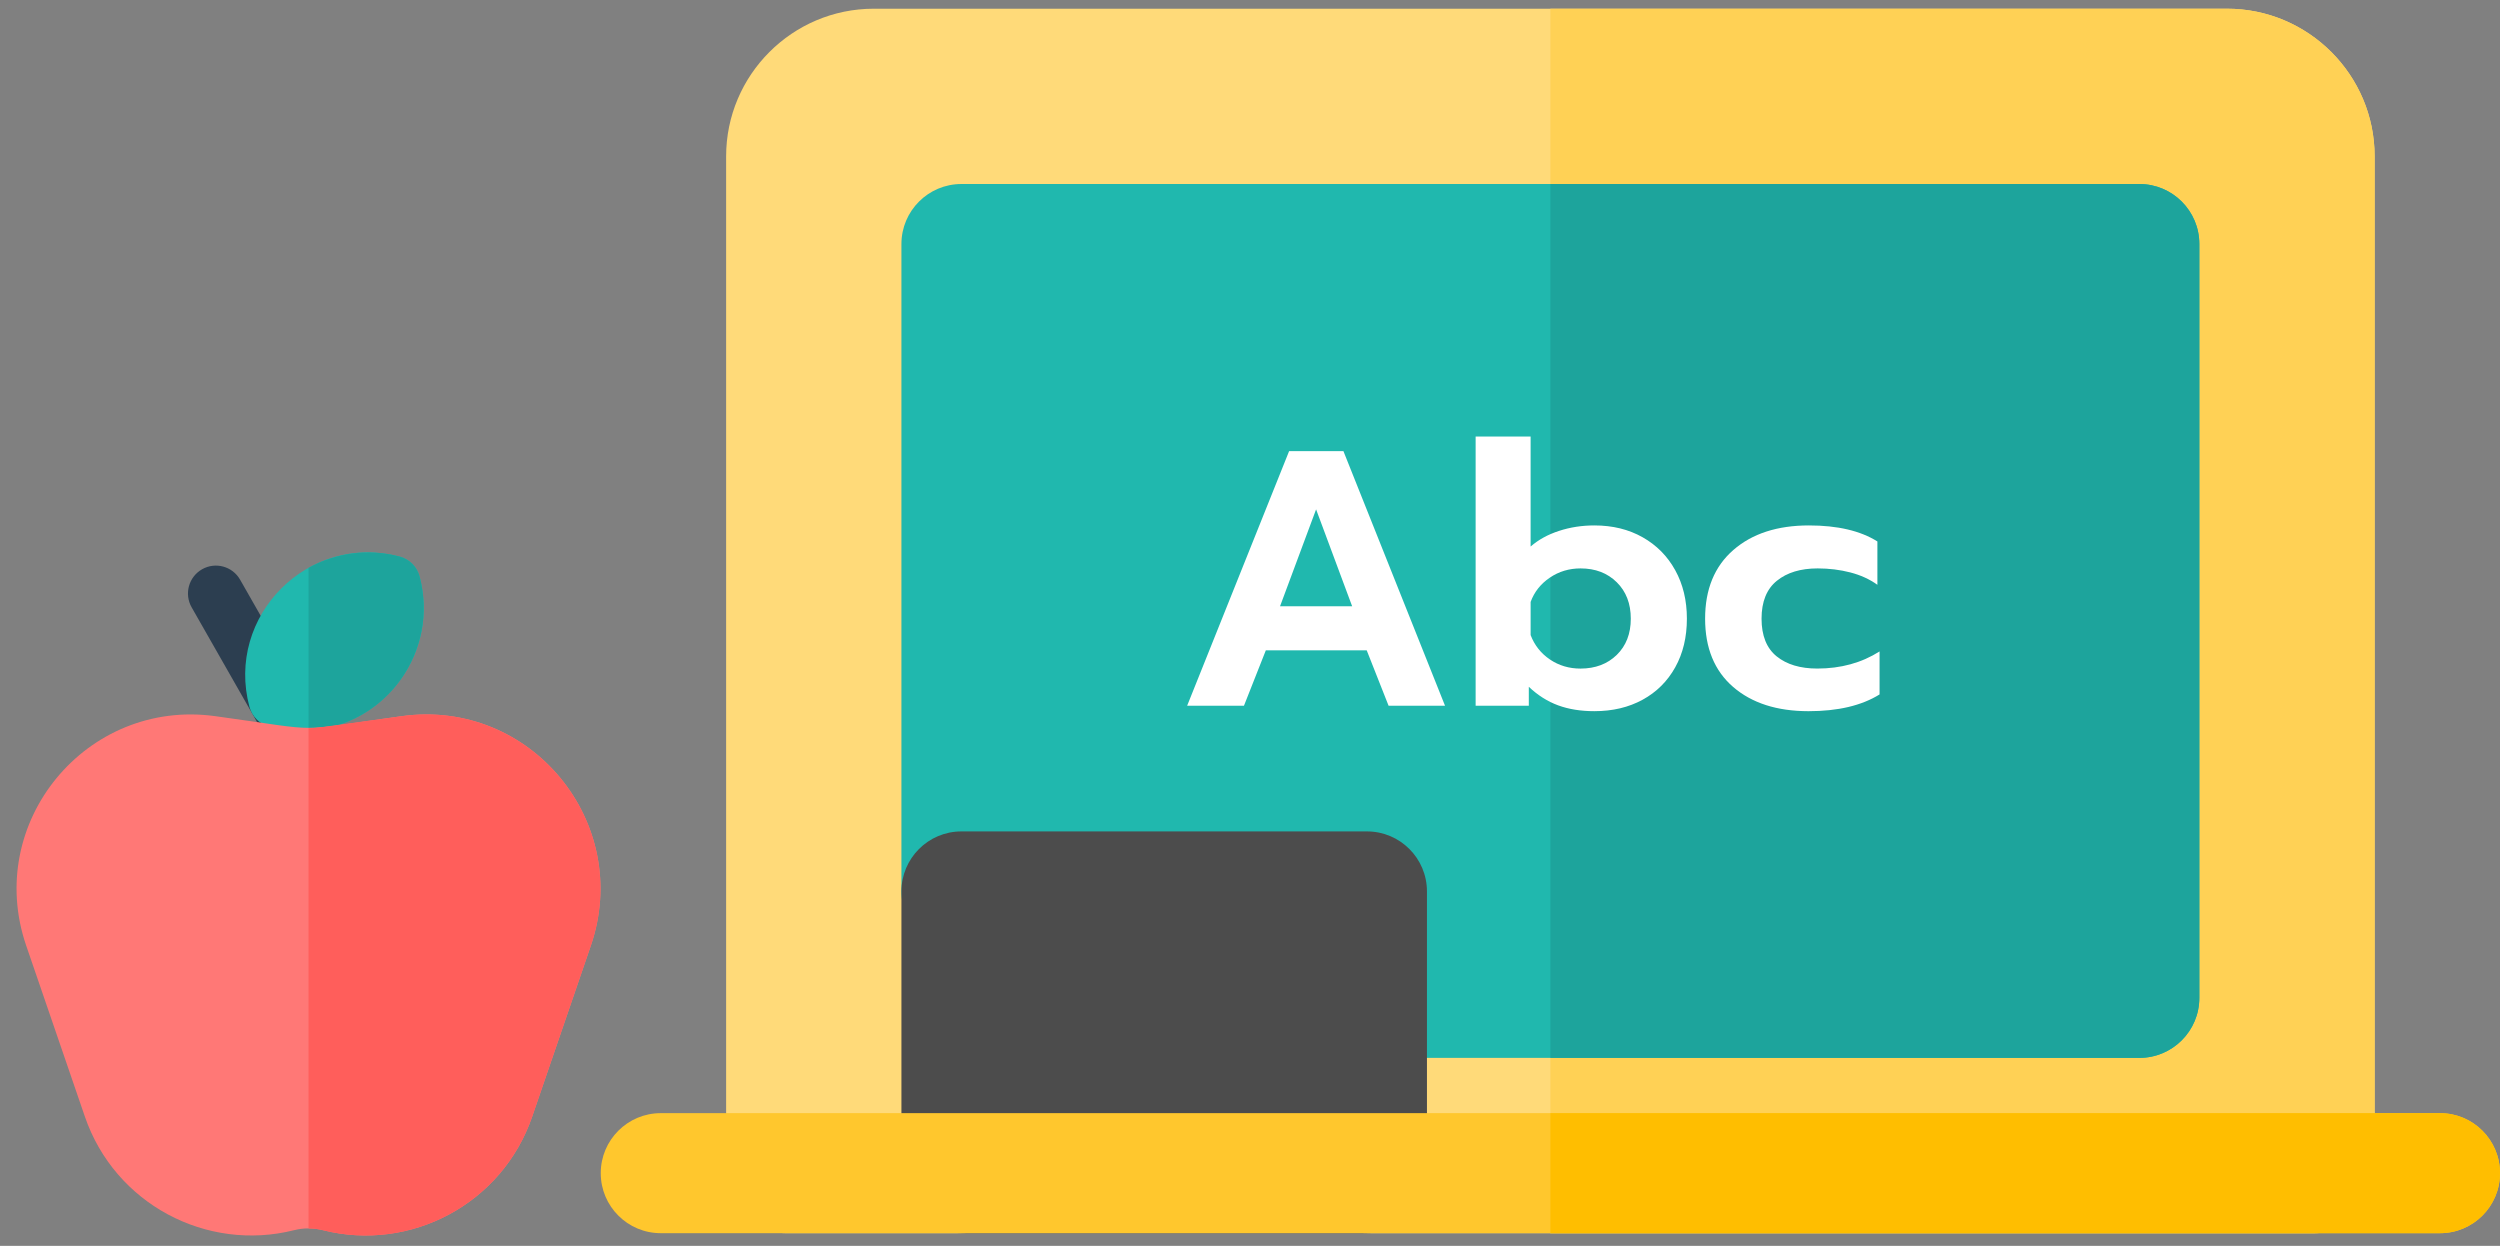 <?xml version="1.0" encoding="utf-8"?>
<!-- Generator: Adobe Illustrator 16.0.2, SVG Export Plug-In . SVG Version: 6.00 Build 0)  -->
<!DOCTYPE svg PUBLIC "-//W3C//DTD SVG 1.1//EN" "http://www.w3.org/Graphics/SVG/1.1/DTD/svg11.dtd">
<svg version="1.1" id="Layer_1" xmlns="http://www.w3.org/2000/svg" xmlns:xlink="http://www.w3.org/1999/xlink" x="0px" y="0px"
	 width="151px" height="75.25px" viewBox="0 0 151 75.25" enable-background="new 0 0 151 75.25" xml:space="preserve">
<rect x="0" y="0" width="151" height="75.25" fill="#808080" stroke="none"/>
<path fill="#FFDA79" d="M139.803,74.484h-57.24c-2.002,0-3.625-1.623-3.625-3.625V57.467H61.695v13.393
	c0,2.002-1.623,3.625-3.625,3.625H47.483c-2.002,0-3.625-1.623-3.625-3.625V9.445c0-4.918,4.001-8.919,8.919-8.919h81.731
	c4.918,0,8.92,4.001,8.92,8.919v61.414C143.428,72.861,141.805,74.484,139.803,74.484z"/>
<path fill="#FFD155" d="M134.508,0.526H93.643v73.958h46.16c2.002,0,3.625-1.623,3.625-3.625V9.445
	C143.428,4.527,139.426,0.526,134.508,0.526z"/>
<path fill="#20B8AE" d="M129.215,63.896H82.563c-2.002,0-3.625-1.623-3.625-3.625v-2.805H58.071c-2.002,0-3.625-1.623-3.625-3.625
	V14.739c0-2.002,1.623-3.625,3.625-3.625h71.144c2.002,0,3.625,1.623,3.625,3.625v45.532
	C132.84,62.273,131.217,63.896,129.215,63.896z"/>
<path fill="#4C4C4C" d="M82.563,74.484H58.071c-2.002,0-3.625-1.623-3.625-3.625V53.842c0-2.002,1.623-3.625,3.625-3.625h24.492
	c2.002,0,3.625,1.623,3.625,3.625v17.018C86.188,72.861,84.564,74.484,82.563,74.484z"/>
<path fill="#FFC72D" d="M147.375,74.484H39.91c-2.002,0-3.625-1.623-3.625-3.625s1.623-3.625,3.625-3.625h107.465
	c2.002,0,3.625,1.623,3.625,3.625S149.377,74.484,147.375,74.484z"/>
<path fill="#1DA49C" d="M129.215,11.114H93.643v52.782h35.572c2.002,0,3.625-1.623,3.625-3.625V14.739
	C132.84,12.736,131.217,11.114,129.215,11.114z"/>
<path fill="#FFBE00" d="M147.375,67.234H93.643v7.25h53.732c2.002,0,3.625-1.623,3.625-3.625S149.377,67.234,147.375,67.234z"/>
<g>
	<path fill="#FFFFFF" d="M77.863,27.247h3.279l6.137,15.378H83.87l-1.32-3.344h-6.094l-1.32,3.344h-3.432L77.863,27.247z
		 M81.67,36.619l-2.178-5.853l-2.178,5.853H81.67z"/>
	<path fill="#FFFFFF" d="M94.111,42.603c-0.639-0.234-1.229-0.608-1.771-1.121v1.144h-3.212V26.367h3.321v6.644
		c0.47-0.41,1.042-0.726,1.717-0.945c0.674-0.221,1.386-0.33,2.134-0.33c1.101,0,2.071,0.238,2.915,0.715s1.5,1.141,1.969,1.991
		c0.47,0.851,0.704,1.825,0.704,2.926c0,1.114-0.234,2.094-0.704,2.937c-0.469,0.844-1.125,1.496-1.969,1.958
		S97.4,42.955,96.3,42.955C95.479,42.955,94.749,42.838,94.111,42.603z M97.652,39.556c0.564-0.55,0.848-1.279,0.848-2.188
		s-0.283-1.643-0.848-2.2s-1.294-0.836-2.188-0.836c-0.689,0-1.31,0.187-1.858,0.561c-0.551,0.374-0.936,0.862-1.156,1.464v2.002
		c0.234,0.615,0.624,1.107,1.166,1.474c0.543,0.367,1.159,0.55,1.849,0.55C96.358,40.381,97.088,40.106,97.652,39.556z"/>
</g>
<g>
	<path fill="#FFFFFF" d="M104.682,41.492c-1.129-0.976-1.693-2.351-1.693-4.125s0.568-3.157,1.705-4.147
		c1.137-0.989,2.658-1.484,4.564-1.484c1.73,0,3.109,0.322,4.137,0.968v2.618c-0.47-0.338-1.016-0.587-1.639-0.748
		c-0.624-0.161-1.28-0.242-1.97-0.242c-1.026,0-1.849,0.249-2.464,0.748c-0.616,0.499-0.924,1.262-0.924,2.288
		s0.305,1.785,0.912,2.276c0.609,0.492,1.427,0.737,2.453,0.737c1.423,0,2.677-0.345,3.763-1.034v2.597
		c-1.086,0.675-2.516,1.012-4.29,1.012C107.33,42.955,105.812,42.468,104.682,41.492z"/>
</g>
<path fill="#2C3E50" d="M18.637,47.349c-0.586,0-1.155-0.306-1.466-0.851l-5.596-9.815c-0.461-0.809-0.179-1.838,0.63-2.299
	c0.808-0.461,1.837-0.18,2.298,0.63l5.596,9.814C20.742,45.957,19.917,47.349,18.637,47.349z"/>
<path fill="#20B8AE" d="M16.261,43.89c-0.583-0.155-1.038-0.61-1.194-1.193c-1.469-5.502,3.57-10.549,9.079-9.079
	c0.583,0.156,1.038,0.611,1.194,1.194C26.801,40.284,21.799,45.368,16.261,43.89z"/>
<path fill="#1DA49C" d="M25.341,34.812c-0.156-0.583-0.611-1.038-1.194-1.194c-1.875-0.5-3.854-0.234-5.511,0.681v9.825
	C23.384,43.824,26.531,39.271,25.341,34.812z"/>
<path fill="#FF7876" d="M24.284,43.254c7.785-1.067,13.949,6.445,11.403,13.864l-3.542,10.323
	c-1.813,5.284-7.354,8.189-12.631,6.864c-0.575-0.145-1.183-0.145-1.758,0c-5.283,1.327-10.82-1.586-12.631-6.864L1.583,57.118
	c-2.551-7.434,3.633-14.929,11.403-13.864C19.904,44.203,17.427,44.194,24.284,43.254"/>
<path fill="#FF5E5B" d="M24.284,43.254c-5.44,0.746-5.189,0.728-5.649,0.728v30.216c0.296,0,0.591,0.036,0.879,0.108
	c5.283,1.327,10.82-1.587,12.631-6.864l3.542-10.323C38.237,49.686,32.054,42.188,24.284,43.254z"/>
</svg>
